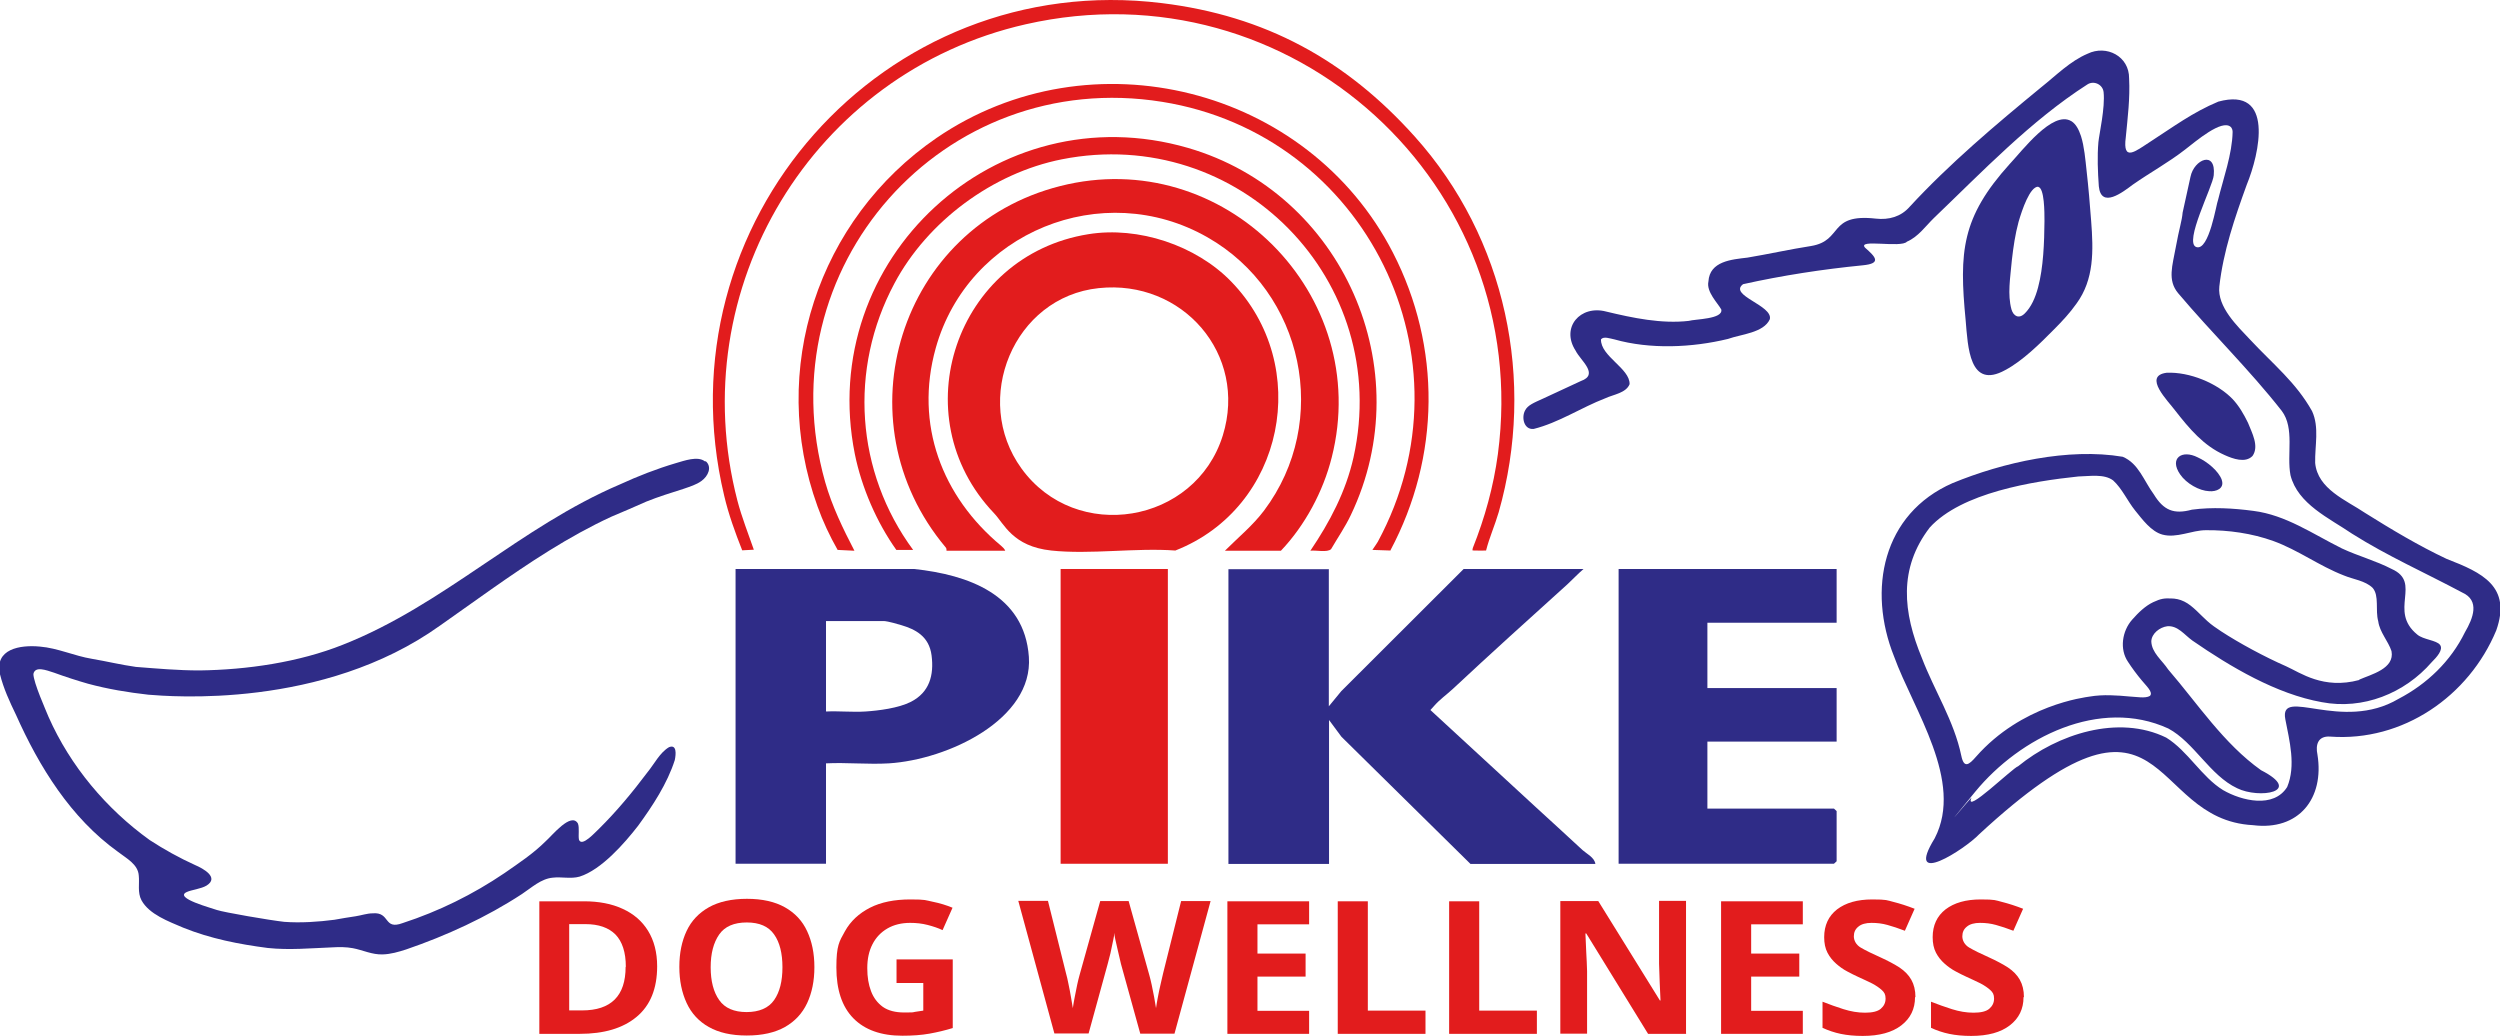 <svg xmlns="http://www.w3.org/2000/svg" id="uuid-f906aeba-897e-48fa-9349-d006ef393bcb" viewBox="0 0 1205.2 499.3"><defs><style>.uuid-d1f7094b-2b4f-41ec-b696-b7abd3cd05a2{fill:#2f2c87;}.uuid-124e18b0-4471-457a-96e3-762ebe2c1b65{fill:#e21c1d;}</style></defs><g id="uuid-ad5e0e0f-4d0c-4686-ae98-f8bd6ae958a6"><path class="uuid-124e18b0-4471-457a-96e3-762ebe2c1b65" d="M316.8,465.8c0,10.8-3.3,18.9-9.9,24.4-6.6,5.5-15.7,8.2-27.5,8.2h-19.4v-63.9h21.5c7.2,0,13.4,1.2,18.6,3.6,5.3,2.4,9.4,5.9,12.3,10.6,2.9,4.7,4.4,10.4,4.4,17.2ZM301.7,466.1c0-7-1.7-12.2-5-15.6-3.3-3.3-8.1-5-14.5-5h-7.8v41.6h6.2c14,0,21-7,21-21Z"></path><path class="uuid-124e18b0-4471-457a-96e3-762ebe2c1b65" d="M392.6,466.3c0,6.6-1.2,12.4-3.5,17.3-2.3,4.9-5.9,8.8-10.7,11.5-4.8,2.7-10.9,4.1-18.4,4.1s-13.5-1.4-18.3-4.1c-4.8-2.7-8.4-6.6-10.7-11.6-2.3-5-3.5-10.7-3.5-17.4s1.2-12.4,3.5-17.3c2.3-4.9,5.9-8.7,10.7-11.4,4.8-2.7,11-4.1,18.4-4.1s13.5,1.4,18.3,4.1c4.8,2.7,8.4,6.5,10.7,11.5,2.3,4.9,3.5,10.7,3.5,17.3ZM342.6,466.3c0,6.7,1.4,12,4.1,15.8,2.7,3.9,7.2,5.8,13.2,5.8s10.6-1.9,13.3-5.8,4-9.1,4-15.8-1.3-12-4-15.8c-2.7-3.9-7.1-5.8-13.2-5.8s-10.6,1.9-13.3,5.8c-2.7,3.9-4.1,9.1-4.1,15.8Z"></path><path class="uuid-124e18b0-4471-457a-96e3-762ebe2c1b65" d="M432.2,462.5h27.1v33.1c-3.6,1.1-7.3,2-11.2,2.7-3.9.7-8.3,1-13.1,1-10.2,0-18.1-2.8-23.6-8.4-5.5-5.6-8.2-13.8-8.2-24.5s1.4-12.5,4.1-17.4c2.7-4.9,6.8-8.7,12.1-11.4,5.3-2.7,11.8-4,19.5-4s7.2.4,10.7,1.1c3.5.7,6.7,1.7,9.6,2.9l-4.8,10.8c-2.1-1-4.5-1.8-7.2-2.5-2.7-.7-5.5-1-8.4-1-4.2,0-7.9.9-11,2.7-3.1,1.8-5.5,4.3-7.2,7.6-1.7,3.3-2.5,7.1-2.5,11.5s.6,7.9,1.8,11.1,3.1,5.7,5.7,7.6c2.6,1.8,6,2.7,10.3,2.7s3.8,0,5.2-.3c1.4-.2,2.7-.4,4-.6v-13.3h-12.9v-11.3Z"></path><path class="uuid-124e18b0-4471-457a-96e3-762ebe2c1b65" d="M583.6,434.4l-17.4,63.9h-16.5l-9.3-33.6c-.2-.7-.4-1.6-.7-3-.3-1.3-.6-2.7-1-4.3-.4-1.6-.7-3-1-4.4-.3-1.4-.5-2.5-.5-3.3,0,.8-.2,1.9-.5,3.3-.3,1.4-.6,2.8-.9,4.3s-.6,3-1,4.3c-.3,1.3-.6,2.4-.8,3.1l-9.2,33.5h-16.5l-17.4-63.9h14.3l8.7,34.9c.4,1.4.8,3.1,1.2,5.2.4,2.1.9,4.2,1.2,6.3.4,2.1.7,3.9.9,5.3.2-1.5.5-3.3.9-5.3.4-2.1.8-4.1,1.2-6,.4-1.9.8-3.4,1.1-4.5l10-35.8h13.7l10,35.8c.3,1.1.7,2.6,1.1,4.5.4,1.9.8,4,1.2,6,.4,2.1.7,3.9.9,5.3.2-1.5.5-3.3.9-5.3.4-2.1.8-4.1,1.3-6.2s.9-3.8,1.2-5.2l8.7-34.9h14.3Z"></path><path class="uuid-124e18b0-4471-457a-96e3-762ebe2c1b65" d="M631.1,498.4h-39.4v-63.9h39.4v11.1h-24.9v14.1h23.2v11.1h-23.2v16.5h24.9v11.2Z"></path><path class="uuid-124e18b0-4471-457a-96e3-762ebe2c1b65" d="M644.9,498.4v-63.9h14.5v52.7h27.8v11.2h-42.3Z"></path><path class="uuid-124e18b0-4471-457a-96e3-762ebe2c1b65" d="M698.6,498.4v-63.9h14.5v52.7h27.8v11.2h-42.3Z"></path><path class="uuid-124e18b0-4471-457a-96e3-762ebe2c1b65" d="M812.9,498.4h-18.4l-29.8-48.4h-.4c.1,3,.3,6.1.4,9.1.2,3,.3,6.1.4,9.1v30.1h-12.9v-63.9h18.3l29.7,47.9h.3c-.1-2.9-.3-5.9-.4-8.8-.1-2.9-.2-5.9-.3-8.9v-30.3h13v63.9Z"></path><path class="uuid-124e18b0-4471-457a-96e3-762ebe2c1b65" d="M869.1,498.4h-39.4v-63.9h39.4v11.1h-24.9v14.1h23.2v11.1h-23.2v16.5h24.9v11.2Z"></path><path class="uuid-124e18b0-4471-457a-96e3-762ebe2c1b65" d="M923.2,480.7c0,5.7-2.2,10.2-6.6,13.6-4.4,3.4-10.6,5.1-18.6,5.1s-13.7-1.3-19.4-3.9v-12.6c3.3,1.3,6.6,2.5,10.1,3.6,3.5,1.1,6.9,1.7,10.4,1.7s6.1-.6,7.6-1.9c1.5-1.3,2.3-2.9,2.3-4.9s-.6-3-1.8-4.1c-1.2-1.1-2.8-2.2-4.7-3.2-2-1-4.2-2-6.8-3.2-1.6-.7-3.3-1.6-5.2-2.6-1.9-1-3.6-2.2-5.3-3.7-1.7-1.5-3.1-3.2-4.2-5.3-1.1-2.1-1.6-4.6-1.6-7.5,0-5.7,2.1-10.2,6.2-13.4,4.2-3.2,9.8-4.8,17-4.8s7,.4,10.2,1.2c3.2.8,6.6,1.9,10.2,3.3l-4.7,10.6c-3.1-1.2-5.9-2.1-8.4-2.8-2.5-.7-5-1-7.7-1s-4.9.6-6.3,1.8c-1.5,1.2-2.2,2.7-2.2,4.7s1.1,4.1,3.3,5.4c2.2,1.3,5.4,2.9,9.7,4.8,3.5,1.6,6.5,3.2,9,4.8,2.5,1.7,4.4,3.6,5.7,5.9,1.3,2.3,2,5.1,2,8.4Z"></path><path class="uuid-124e18b0-4471-457a-96e3-762ebe2c1b65" d="M975.5,480.7c0,5.7-2.2,10.2-6.6,13.6-4.4,3.4-10.6,5.1-18.6,5.1s-13.7-1.3-19.4-3.9v-12.6c3.3,1.3,6.6,2.5,10.1,3.6,3.5,1.1,6.9,1.7,10.4,1.7s6.1-.6,7.6-1.9c1.5-1.3,2.3-2.9,2.3-4.9s-.6-3-1.8-4.1c-1.2-1.1-2.8-2.2-4.7-3.2-2-1-4.2-2-6.8-3.2-1.6-.7-3.3-1.6-5.2-2.6-1.9-1-3.6-2.2-5.3-3.7-1.7-1.5-3.1-3.2-4.2-5.3-1.1-2.1-1.6-4.6-1.6-7.5,0-5.7,2.1-10.2,6.2-13.4,4.2-3.2,9.8-4.8,17-4.8s7,.4,10.2,1.2c3.2.8,6.6,1.9,10.2,3.3l-4.7,10.6c-3.1-1.2-5.9-2.1-8.4-2.8-2.5-.7-5-1-7.7-1s-4.9.6-6.3,1.8c-1.5,1.2-2.2,2.7-2.2,4.7s1.1,4.1,3.3,5.4c2.2,1.3,5.4,2.9,9.7,4.8,3.5,1.6,6.5,3.2,9,4.8,2.5,1.7,4.4,3.6,5.7,5.9,1.3,2.3,2,5.1,2,8.4Z"></path><g id="uuid-ac4ae402-2a56-4e5d-8d35-8a23fe8e0ea6"><path class="uuid-d1f7094b-2b4f-41ec-b696-b7abd3cd05a2" d="M1056,85.2c1.7-8.4,12.4-12.9,11.2-.7-.4,5.3-14.6,32.5-8.4,34.6s9.7-21.2,10.5-22.8c2.5-10.2,6.8-22,7-32.7,0-.9-.3-1.8-.9-2.4-4.3-3.9-16.8,6.9-22,10.9-8.1,6.3-16.6,10.9-25.2,16.9-4.8,3.6-15.3,11.8-16.4.8-.5-7-.8-14.5-.2-21.3.4-4,3.3-16.6,2.5-24.1-.4-3.7-4.7-5.7-7.8-3.7-27.3,17.5-50.6,42-74,64.4-4.1,4-7.6,9.1-13,11.4-2.8,3.2-24.1-1.5-20.2,2.9,5,4.4,8.2,7.6-1.1,8.5-19.3,1.9-38.8,4.9-57.7,9.1-7.2,5.4,14.5,10.2,12.9,16.9-3,6.6-13.8,7.2-20.2,9.5-17.3,4.2-37.5,5.1-54.8.2-2.1-.4-5.1-1.6-6.4,0-.2,8.2,14,14,13.8,21.6-1.7,4.3-7.9,5-11.7,6.8-11.7,4.5-22.5,11.8-34.6,14.8-4.7.4-5.9-5.6-4.1-8.9,1.3-2.6,4.2-3.7,8.8-5.8,5.7-2.6,13.4-6.2,18.1-8.4,9-3.2-.2-9.9-2.5-14.6-7.3-11.2,2.2-22.2,14.7-18.9,12.9,3.1,26.7,6,39.8,4.5,3.1-.9,16.7-.8,15.7-5.5-1.7-3.1-7.3-8.5-6.2-13.5.6-9.8,11.2-10.6,18.8-11.5,10.2-1.7,20.4-4,30.7-5.6,15.6-2.6,8-15.8,31.2-13.2,6.3.7,12.1-.9,16.3-5.7,19.2-20.8,41.5-39.6,63.4-57.6,7.2-5.7,13.9-12.6,22.4-16.2,9.1-4.4,20.1,1.2,20,11.9.5,9.6-.7,19-1.6,28.4-1.6,12.1,4.7,6.7,11.7,2.2,11.3-7.3,20.5-14.2,32.9-19.4,27.2-7.4,19.9,25,13.7,40.1-5.8,16-11.3,32.1-13.2,49-1.1,9.9,8.8,19.2,14.8,25.6,11.3,12.1,22.1,20.6,29.9,34.5,3.6,7.8,1.3,16.8,1.5,25,1.2,12.6,14.9,17.9,24.1,24.1,12.6,7.9,25.8,15.8,39.4,22.2,16.9,6.5,31.3,13.2,23.8,34.4-13.2,31.8-45.1,53.8-80.1,51.2-5.9-.4-7.1,4-6.1,8.7,3.4,21.1-9,36.8-31.1,34-51.9-2.7-39.9-80.7-132,4.4-6.7,7.1-36.4,26.3-21.4,1.9,14.2-27.5-10.3-61.9-19.6-87.6-12.9-32.2-5.6-68.8,28.2-83.6,24.3-10,55.9-17.1,82-12.7,7.7,3.2,10.2,11.6,15,18.1,4.7,7.7,9.6,9.8,18.4,7.4,9.8-1.3,20-.7,29.7.6,15.6,2,28.5,11.1,42.6,18.1,7.9,3.7,16.3,5.9,24,9.9,14.8,6.6-1.8,20.1,12.3,31.6,2.9,2.5,9.3,2.7,11,5,1.7,2.3-1.6,5.9-4,8.3-13.1,15.1-33.2,23.1-53,19.3-21.9-3.9-44-17-62.4-29.7-3.9-2.8-7-7.3-12.1-6.9-3.7.5-7.5,3.5-7.7,7.2.1,5.5,5.2,9.2,8.1,13.6,14.3,16.6,26.8,35.8,44.8,48.6,20.7,10.6-1,13.9-11.5,8.7-13.2-6.2-20.7-22.1-33.2-28.8-33-15.1-71.5,4.2-93.1,30.5s-1.3,1.8-1.8,2.9c-3.7,8.6,20.1-14.6,22.5-15.2,19-15.5,48.3-25.1,71.4-13.8,10.4,6.4,17.1,19,27.4,25.3,9,5.2,24.4,8.9,30.9-1.5,4.3-10.3,1.1-22.3-.9-32.7-3-16,27.1,6.5,54.6-9.8,13.8-7.2,25.2-18.2,32-32.1,3.9-6.7,7.4-15.3-1.4-19.2-17.8-9.5-35.9-17.5-53-28.3-11-7.5-26.2-14.3-29.7-28.2-1.9-10,2.1-22.6-4.2-31-15.5-19.8-33.8-37.6-50-56.8-5.2-6.3-2.7-13.2-1.1-22.1s3-12.8,3.3-16.7c0,0,2-8.9,3.8-17.3ZM1137.2,327.7c5.9-2.6,17.3-5.3,15.7-13.8-1.6-4.9-5.7-9.1-6.4-14.4-1.5-5.4.6-12.3-2.7-16.1-3.6-3.5-9.4-4.1-13.9-6-11.9-4.6-21.9-12.2-34-16.6-10.3-3.7-21.6-5.3-32.5-5.2-6.8,0-14.1,4-21,2.1-5.4-1.5-9.6-7.3-13.1-11.6-3.7-4.6-6.3-10.6-10.6-14.5-4.4-3.3-11.4-2-16.8-1.9-21.9,2.3-56.3,7.8-71.6,24.6-15.2,19.8-12.9,40.9-3.8,62.9,6.1,15.9,15.5,30.3,19,47.1,1.3,6.3,3.7,4.4,7.1.5,22-25,52.3-28.6,54.8-29,6.5-1.1,13.1-.6,19.6,0,2.7.1,7.3,1,9.4-.3,1.9-1.7-2-5.1-3.9-7.5-2.2-2.6-4.8-6.1-6.6-8.9-4.2-6.1-2.9-14.9,2-20.4,3-3.4,6.3-6.6,10.1-8.4s5.5-1.9,8.5-1.8c2.1,0,4.3.4,6.5,1.5,4.1,2,7.8,6.5,11.1,9.4,2.1,1.9,4.2,3.3,6.6,4.9,8.7,5.7,21.1,12.4,31.4,16.9,6.9,3.1,17.9,11.3,35.3,6.6h.1Z"></path><path class="uuid-d1f7094b-2b4f-41ec-b696-b7abd3cd05a2" d="M340.3,222.4c3,2.7,1.2,7.1-2.2,9.5-2.3,1.7-5.5,2.7-8.7,3.8-6,1.9-12.1,3.8-17.8,6.1-5.7,2.6-11.1,4.8-16.9,7.3-20.6,9.5-39.8,22.3-58.3,35.3-8,5.7-16.3,11.5-24.3,17.2-56.6,40.5-130.5,34.1-140.6,33.3-9.8-1.1-19.5-2.7-29.1-5.3-5.3-1.5-11.1-3.4-16.3-5.3-4-1.3-9.2-3.3-10,.6,0,4.1,6.1,17.7,7.3,20.7,10.5,23.7,27.8,44.3,48.8,59.4,6.9,4.5,14.3,8.6,21.8,12,4,1.7,11.8,6,5.6,9.9-2.6,1.6-7.4,2.1-9.5,3.1-6.7,2.9,12.5,7.9,14.5,8.7,3.3,1.1,25.2,4.9,32.4,5.7,7.9.6,16.6,0,24.2-1,3.4-.6,6.8-1.2,10.3-1.7,2.6-.4,5.5-1.4,8.1-1.4,8.7-.8,5.1,8.2,14.5,4.7,17.5-5.7,33.9-13.8,49.1-24.1,6.9-4.8,13.9-9.4,19.9-15.4,3-2.6,12.2-14.2,15.5-8.5.8,2,.1,5.7.5,7.8,1.4,3.8,8.1-3.9,9.7-5.3,8.4-8.3,16.2-17.7,23.4-27.3,3.2-3.9,5.9-9.4,10.3-12,3.8-1.5,3.4,3.3,2.8,6.2-3.6,11.3-10.7,22.1-17.7,31.7-6.6,8.5-17.7,21.2-28.2,24.5-4.2,1.2-8.7,0-12.9.5-5.7.5-10.2,4.8-14.9,7.9-17.1,11.2-36.5,20.1-55.8,26.7-3.7,1.2-7.5,2.3-11.3,2.4-5.1.2-9.6-2.1-14.4-3-3.2-.6-6.6-.6-9.9-.4-10.3.4-20.7,1.4-31.1.3-13.9-1.8-27.7-4.5-40.8-9.8-7-3-16.4-6.4-20.1-13.2-2-3.7-.9-8.2-1.3-11.8-.3-5.6-6-8.4-10.1-11.6-22.7-16.3-37.9-40.9-49.1-66-3.1-6.4-6-12.7-7.7-19.5-2.8-12.3,9.7-14.3,19.2-13.4,8.6.7,16.6,4.5,25.1,5.9,7.1,1.2,14,2.9,21.2,3.9,10.3.8,20.3,1.7,30.7,1.7,22.8-.3,47.8-3.9,69.1-12.4,48.7-19.2,85.3-56.7,133.6-77.3,8.7-4,17.7-7.5,26.8-10.2,4.2-1.2,10.6-3.6,14.1-.9h0Z"></path><path class="uuid-124e18b0-4471-457a-96e3-762ebe2c1b65" d="M593.5,135.7c39.5,40.6,25.7,109.1-26.9,129.7-19-1.4-41.1,2-59.8,0s-22.7-12.9-27.6-18c-44.7-46.9-18.4-124.3,45.5-134.5,24.1-3.9,51.9,5.4,68.8,22.8ZM529.7,138.9c-41.1,4.3-61.3,53.7-37.3,86.9,26.3,36.4,83.9,26.7,97.1-15.9,12.1-39.1-19.5-75.3-59.8-71Z"></path><path class="uuid-124e18b0-4471-457a-96e3-762ebe2c1b65" d="M590.5,265.5c6.4-6.4,13.5-12.2,18.9-19.4,32.3-43,19.2-105.2-27.3-131.7-50.6-28.9-115.4-2.4-131,53.4-10.3,36.8,3,71.6,31.5,95.3.7.6,1.7,1.5,2,2.4h-28.3c0-.5,0-1.2-.4-1.6-51.4-61.2-22.3-154.6,55.2-174.2,78.7-20,150.8,52.2,130.9,130.8-4.1,16.4-12.9,32.8-24.5,45h-27.1Z"></path><path class="uuid-d1f7094b-2b4f-41ec-b696-b7abd3cd05a2" d="M640.6,274.3v66.2l6-7.3,59-58.9h57.8c-2.7,2.3-5.1,4.9-7.7,7.3-18.5,16.7-37,33.4-55.3,50.5-3,2.8-6.4,5.1-9.3,8.5s-1.5,1-1.2,2l50.9,46.9c7.4,6.8,14.8,13.5,22.1,20.3,2,1.8,5.8,3.6,6.2,6.7h-60.2l-62.2-61.3-6-8.1v69.4h-48.5v-142.1h48.5Z"></path><path class="uuid-d1f7094b-2b4f-41ec-b696-b7abd3cd05a2" d="M398.2,368v48.4h-43.6v-142.1h86.1c26,2.8,53.2,12.3,55.3,42.4s-39,49.5-67.5,51.3c-9.9.6-20.4-.5-30.3,0ZM398.2,343c6.3-.3,12.8.4,19,0s16-1.6,22-4.7c8.9-4.6,11.1-12.8,9.9-22.3s-8.2-12.7-14.5-14.6-8.1-2-8.5-2h-27.9v43.6Z"></path><polygon class="uuid-d1f7094b-2b4f-41ec-b696-b7abd3cd05a2" points="885.4 274.3 885.4 300.2 823.1 300.2 823.1 331.7 885.4 331.7 885.4 357.5 823.1 357.5 823.1 389.8 884.1 389.8 885.4 391 885.4 415.2 884.1 416.4 780.3 416.4 780.3 274.3 885.4 274.3"></polygon><rect class="uuid-124e18b0-4471-457a-96e3-762ebe2c1b65" x="511.3" y="274.3" width="51.7" height="142.1"></rect><path class="uuid-124e18b0-4471-457a-96e3-762ebe2c1b65" d="M682,65.8c44,49,58.5,117.7,40.5,181.1-1.8,6.2-4.5,12.2-6.1,18.5-1.7,0-3.5.1-5.2,0s-1.4.3-1.2-1.2c5.8-14.5,10-29.7,12.1-45.3,17.2-129.9-99.5-236.3-227.6-207.2-102.7,23.3-165.6,127.3-139,229.7,2.1,8,5.2,15.8,7.9,23.6l-5.6.3c-3.4-8.6-6.6-17.4-8.7-26.4C317.8,107.4,425.7-15,560.1,1.5c49.8,6.1,88.7,27.3,121.9,64.3Z"></path><path class="uuid-d1f7094b-2b4f-41ec-b696-b7abd3cd05a2" d="M998.7,58.5c2,1.3,3.4,3.8,4.5,7.1,1.6,5.1,2.1,11.2,2.7,16.7.9,8,1.6,16.1,2.2,24.2,1.1,14.3,1.5,28.2-7.1,39.9-3.1,4.4-6.8,8.4-10.7,12.3-6.9,7-15.3,15.3-23.6,19.7-17.4,9.6-18-11.3-19.1-24-3.2-33-2-49.6,21.2-75.3,5.8-6.1,20.8-26.1,29.7-20.7h0ZM982.6,90c-4-.1-7.8,11.1-9.5,17-1.6,5.9-2.5,12.1-3.2,18.2-.8,8.9-2.2,16.7-.2,24,1,3.3,3.6,4.6,6.3,2,3.2-3.1,5.2-7.7,6.5-12.6,2.6-9.7,3-21.7,3.1-32,0-4.3,0-15.9-3-16.5h0Z"></path><path class="uuid-124e18b0-4471-457a-96e3-762ebe2c1b65" d="M631.7,265.5c9.4-13.9,17.1-28.5,20.8-45,18.9-85.2-55.2-160.6-140.6-143.7-33.3,6.6-64.8,29.9-80.7,59.8-22.1,41.3-18.7,90.9,9,128.5h-8.1c-9.5-13.4-16.7-30-20-46.2-18.8-94,68.2-174.4,160.6-147.6,74.7,21.7,112.1,106.8,78.5,177-2.7,5.7-6.3,10.9-9.5,16.4-1.8,1.8-7.5.4-10.1.8Z"></path><path class="uuid-124e18b0-4471-457a-96e3-762ebe2c1b65" d="M670.4,265.4l-8.8-.3c.8-1.3,1.8-2.5,2.6-3.9,47.7-88.2-5.5-196.3-103.9-212.1-105.7-17-191.6,80.3-162.5,183.3,3.3,11.6,8.6,22.5,14.1,33.1l-8.1-.4c-3.8-6.7-7.1-13.7-9.7-21-23.8-65.7.2-138.4,57.4-177.6,74.3-50.8,179-24.5,220,55.3,23.4,45.5,22.8,98.4-1.2,143.5Z"></path><path class="uuid-d1f7094b-2b4f-41ec-b696-b7abd3cd05a2" d="M1085.8,219.9c-3.4,3.4-9.3,1.3-13.3-.5-10.2-4.5-17.1-12.8-23.9-21.5-3.3-4.5-15.8-16.7-4.1-18.2,11-.5,24.4,5,31.8,12.7,3.1,3.3,5.4,7.3,7.4,11.4,1.9,4.8,5.5,11.3,2.2,16h0Z"></path><path class="uuid-d1f7094b-2b4f-41ec-b696-b7abd3cd05a2" d="M1071.1,231.5c1.3,4-2.7,5.6-6.1,5.3-4.8-.2-11-3.7-14-8.1-5.4-7.8.9-12.1,8.5-8.2,4.5,2,10.1,6.6,11.6,10.9h0Z"></path></g></g></svg>